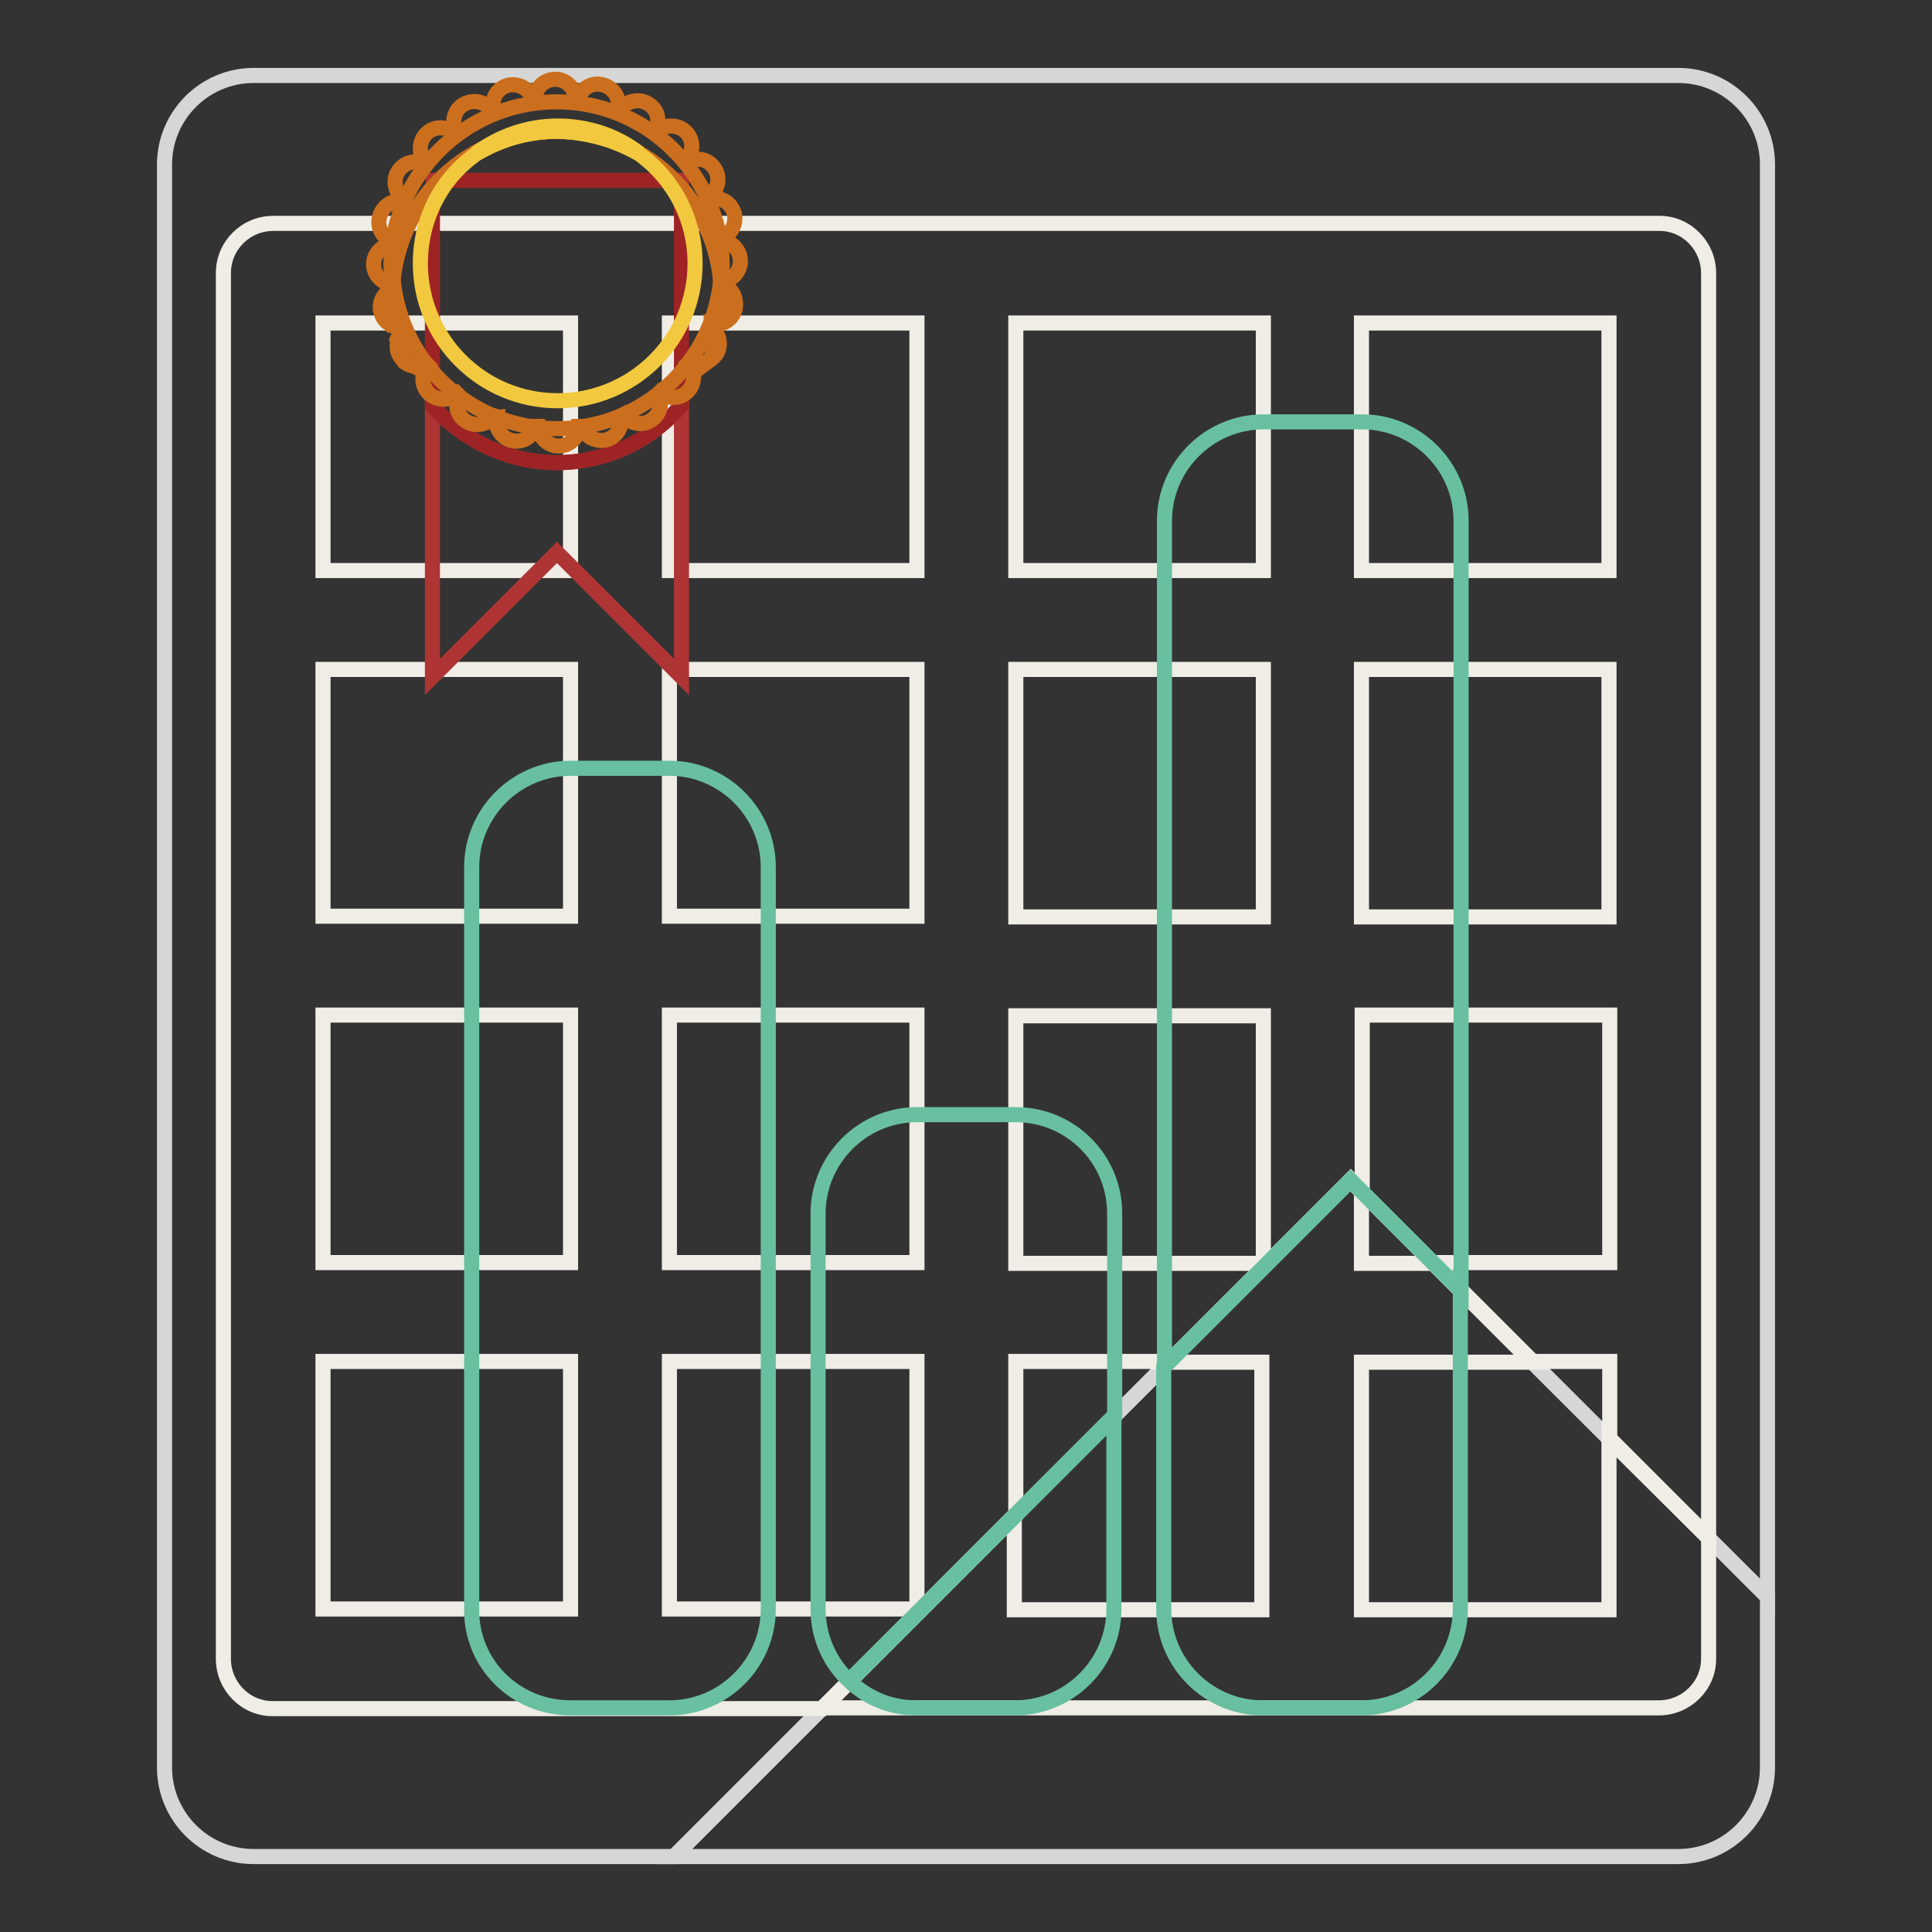 <?xml version="1.0" encoding="utf-8"?>
<!-- Svg Vector Icons : http://www.onlinewebfonts.com/icon -->
<!DOCTYPE svg PUBLIC "-//W3C//DTD SVG 1.1//EN" "http://www.w3.org/Graphics/SVG/1.1/DTD/svg11.dtd">
<svg version="1.1" xmlns="http://www.w3.org/2000/svg" xmlns:xlink="http://www.w3.org/1999/xlink" x="0px" y="0px" viewBox="0 0 256 256" enable-background="new 0 0 256 256" xml:space="preserve">
<rect x="0" y="0" width="256" height="256" fill="#333333" stroke="none"/>
<g> <path stroke-width="2" fill-opacity="0" stroke="#d5d6d5"  d="M178.9,156.4L89.3,246h133.1c6.5,0,11.8-5.3,11.8-11.8l0,0v-22.6L178.9,156.4L178.9,156.4z"/> <path stroke-width="2" fill-opacity="0" stroke="#d5d6d5"  d="M234.2,211.6V21.8c0-6.5-5.3-11.8-11.8-11.8l0,0H33.6c-6.5,0-11.8,5.3-11.8,11.8v212.4 c0,6.5,5.3,11.8,11.8,11.8l0,0h55.7l89.6-89.6L234.2,211.6z"/> <path stroke-width="2" fill-opacity="0" stroke="#f0ede6"  d="M213.2,190.7v22.6h-32.8v-32.8H203l-13.1-13.1h-9.5v-9.5l-1.5-1.5l-24.1,24.1h12.4v32.8h-32.8v-12.5 L109,226.3h110.8c3.6,0,6.6-2.9,6.6-6.5c0,0,0,0,0,0v-16L213.2,190.7L213.2,190.7z"/> <path stroke-width="2" fill-opacity="0" stroke="#f0ede6"  d="M134.6,180.4h20.3l24.1-24.1l1.5,1.5v-23.3h32.8v32.8h-23.3l13.1,13.1h10.2v10.2l13.1,13.1V36.2 c0-3.6-2.9-6.6-6.5-6.6c0,0,0,0,0,0H36.2c-3.6,0-6.6,2.9-6.6,6.6v183.6c0,3.6,2.9,6.6,6.5,6.6c0,0,0,0,0,0H109l25.6-25.6V180.4 L134.6,180.4z M180.4,42.8h32.8v32.8h-32.8V42.8z M180.4,88.7h32.8v32.8h-32.8V88.7z M134.6,42.8h32.8v32.8h-32.8V42.8z  M134.6,88.7h32.8v32.8h-32.8V88.7z M134.6,134.6h32.8v32.8h-32.8V134.6z M75.6,213.2H42.8v-32.8h32.8V213.2z M75.6,167.3H42.8 v-32.8h32.8V167.3z M75.6,121.4H42.8V88.7h32.8V121.4z M75.6,75.6H42.8V42.8h32.8V75.6L75.6,75.6z M121.4,213.2H88.7v-32.8h32.8 V213.2z M121.4,167.3H88.7v-32.8h32.8V167.3z M121.4,121.4H88.7V88.7h32.8V121.4z M88.7,75.6V42.8h32.8v32.8L88.7,75.6L88.7,75.6z" /> <path stroke-width="2" fill-opacity="0" stroke="#69c0a0"  d="M75.6,226.3h13.1c7.2,0,13.1-5.9,13.1-13.1v-98.3c0-7.2-5.9-13.1-13.1-13.1l0,0H75.6 c-7.2,0-13.1,5.9-13.1,13.1l0,0v98.3C62.4,220.5,68.3,226.3,75.6,226.3z M193.6,171V69c0-7.2-5.9-13.1-13.1-13.1h-13.1 c-7.2,0-13.1,5.9-13.1,13.1l0,0v112.1l24.7-24.7L193.6,171z"/> <path stroke-width="2" fill-opacity="0" stroke="#69c0a0"  d="M178.9,156.4l-24.7,24.7v32.1c0,7.2,5.9,13.1,13.1,13.1h13.1c7.2,0,13.1-5.9,13.1-13.1V171L178.9,156.4 L178.9,156.4z M121.4,226.3h13.1c7.2,0,13.1-5.9,13.1-13.1c0,0,0,0,0,0v-25.6l-35.1,35.1C114.9,225,118,226.3,121.4,226.3z  M134.6,147.7h-13.1c-7.2,0-13.1,5.9-13.1,13.1v52.4c0,3.8,1.6,7.2,4.2,9.6l35.1-35.1v-26.9C147.7,153.5,141.8,147.7,134.6,147.7 L134.6,147.7z"/> <path stroke-width="2" fill-opacity="0" stroke="#ae3534"  d="M90.3,23.9h-0.9c0.3,0.3,0.6,0.7,0.9,1.1V23.9z M57.4,23.9V25c0.3-0.3,0.5-0.7,0.9-1.1H57.4z M73.8,61.3 c-6.3,0-12.3-2.8-16.5-7.6v36l16.5-16.5l16.5,16.5v-36C86.2,58.5,80.2,61.3,73.8,61.3z"/> <path stroke-width="2" fill-opacity="0" stroke="#9d2324"  d="M73.8,61.3c6.3,0,12.3-2.8,16.5-7.6V25c-0.3-0.3-0.5-0.7-0.9-1.1H58.2c-0.3,0.3-0.6,0.7-0.9,1.1v28.8 C61.5,58.5,67.5,61.3,73.8,61.3z"/> <path stroke-width="2" fill-opacity="0" stroke="#cb6f1e"  d="M73.8,17.4c11.4,0,20.6,8.7,21.7,19.7c0.1-0.7,0.2-1.5,0.2-2.2c-0.3-12.1-10.3-21.7-22.5-21.4 c-11.7,0.3-21.2,9.7-21.4,21.4c0,0.8,0.1,1.5,0.2,2.2C53.2,26,62.5,17.4,73.8,17.4z"/> <path stroke-width="2" fill-opacity="0" stroke="#cb6f1e"  d="M73.8,56.8c11.4,0,20.6-8.7,21.7-19.7C94.4,26,85.2,17.4,73.8,17.4c-11.4,0-20.6,8.7-21.7,19.7 C53.2,48.2,62.5,56.8,73.8,56.8z"/> <path stroke-width="2" fill-opacity="0" stroke="#cb6f1e"  d="M73.8,17.4c11.4,0,20.7,8.8,21.8,19.9c1.4-0.1,2.5-1.3,2.5-2.7c0-1.5-1.2-2.7-2.6-2.7l0-0.3 c1.4-0.5,2.1-1.9,1.8-3.3c-0.4-1.4-1.7-2.2-3.1-2c0-0.1-0.1-0.2-0.2-0.3c1.2-0.9,1.5-2.6,0.6-3.8c-0.8-1.1-2.2-1.4-3.4-0.8 l-0.2-0.2c0.9-1.1,0.9-2.7-0.1-3.7c-1-1-2.7-1.1-3.8-0.1c-0.1-0.1-0.1-0.1-0.2-0.2c0.6-1.3,0.2-2.8-1.1-3.5 c-1.2-0.7-2.8-0.3-3.6,0.8c-0.1,0-0.2-0.1-0.3-0.1c0.3-1.5-0.7-2.9-2.2-3.2c-1.4-0.3-2.7,0.6-3.1,1.9l-0.3,0 c-0.1-1.4-1.3-2.6-2.7-2.6c-1.5,0-2.7,1.2-2.7,2.6l-0.3,0c-0.5-1.4-1.9-2.1-3.3-1.8c-1.4,0.4-2.2,1.7-1.9,3.1l-0.3,0.2 c-0.8-1.1-2.3-1.5-3.6-0.8c-1.3,0.7-1.7,2.3-1.1,3.6l-0.2,0.2c-1.1-0.9-2.7-0.9-3.7,0.1c-1,1-1.1,2.7-0.1,3.8l-0.2,0.2 c-1.3-0.6-2.8-0.1-3.5,1.1c-0.7,1.2-0.3,2.8,0.8,3.6l-0.1,0.3c-1.4-0.3-2.7,0.6-3.1,2c-0.4,1.4,0.4,2.9,1.8,3.3l0,0.3 c-1.4,0.1-2.6,1.3-2.6,2.7c0,1.4,1.1,2.5,2.5,2.7C52.8,26.4,62.2,17.4,73.8,17.4z M52,38.3c-1.2,0.5-1.9,1.9-1.5,3.1 c0.2,0.9,0.9,1.6,1.8,1.8c-0.2-1.3-0.4-2.6-0.4-3.9C51.9,39,52,38.6,52,38.3z M53,47.2c0.2,0.3,0.4,0.6,0.8,0.8c-0.4-0.9-0.7-2-1-3 C52.5,45.8,52.6,46.6,53,47.2z M95,46.8c0.4-0.7,0.4-1.6,0.1-2.3c-0.2,1.1-0.6,2.1-1,3.2C94.5,47.4,94.8,47.1,95,46.8z M95.6,37.7 c0,0.6,0.2,1.1,0.2,1.7c0,1.2-0.2,2.3-0.3,3.5c0.9-0.2,1.7-1,1.9-1.9C97.7,39.5,97,38.1,95.6,37.7z"/> <path stroke-width="2" fill-opacity="0" stroke="#cb6f1e"  d="M95.6,37.7c0,0-0.1,0-0.1-0.1l0-0.3l0,0c-1-11.2-10.3-19.9-21.8-19.9c-11.6,0-21,9-21.8,20.4 c0.1,0,0.1,0,0.1,0l0,0.3c-0.1,0-0.1,0.1-0.2,0.1c0,0.4-0.1,0.7-0.1,1.1c0,1.3,0.2,2.6,0.4,3.9c0.4,0.1,0.9,0.2,1.3,0.1l0.2,0.3 c-0.5,0.4-0.8,0.9-1,1.4c0.3,1,0.6,2,1,3c0.8,0.6,1.9,0.7,2.9,0.2l0.2,0.2c-0.9,1.1-0.9,2.7,0.1,3.7c1,1,2.7,1.1,3.8,0.1 c0.1,0.1,0.1,0.1,0.2,0.2c-0.6,1.3-0.2,2.8,1.1,3.5c1.2,0.7,2.8,0.3,3.6-0.8c0.1,0,0.2,0.1,0.3,0.1c-0.3,1.5,0.7,2.9,2.1,3.2 c1.4,0.3,2.7-0.6,3.1-1.9l0.3,0c0.1,1.4,1.3,2.6,2.7,2.6c1.5,0,2.7-1.2,2.7-2.6l0.3,0c0.5,1.3,1.9,2.1,3.3,1.8 c1.4-0.4,2.2-1.7,2-3.1l0.3-0.2c0.9,1.2,2.6,1.5,3.8,0.6c1.1-0.8,1.4-2.2,0.8-3.4l0.2-0.2c1.1,0.9,2.7,0.9,3.7-0.1 c1-1,1.1-2.7,0.1-3.8c0.1-0.1,0.1-0.1,0.2-0.2c0.9,0.4,1.9,0.3,2.7-0.2c0.4-1,0.7-2.1,1-3.2c-0.2-0.5-0.5-1-1-1.3 c0-0.1,0.1-0.2,0.1-0.3c0.4,0.1,0.8,0,1.2-0.1c0.2-1.1,0.3-2.3,0.3-3.5C95.8,38.8,95.7,38.2,95.6,37.7z"/> <path stroke-width="2" fill-opacity="0" stroke="#f2c93e"  d="M84.7,20.3c-3.1-2.4-6.9-3.6-10.8-3.6c-4.1,0-7.8,1.4-10.8,3.6c3.3-1.9,7-2.9,10.8-3 C77.8,17.4,81.5,18.5,84.7,20.3z"/> <path stroke-width="2" fill-opacity="0" stroke="#f2c93e"  d="M55.7,34.9c0,10,8.1,18.2,18.2,18.2c10,0,18.2-8.1,18.2-18.2c0-5.7-2.7-11.1-7.4-14.5 c-3.3-1.9-7-2.9-10.8-3c-4,0-7.6,1.1-10.8,3C58.4,23.7,55.7,29.1,55.7,34.9z"/></g>
</svg>